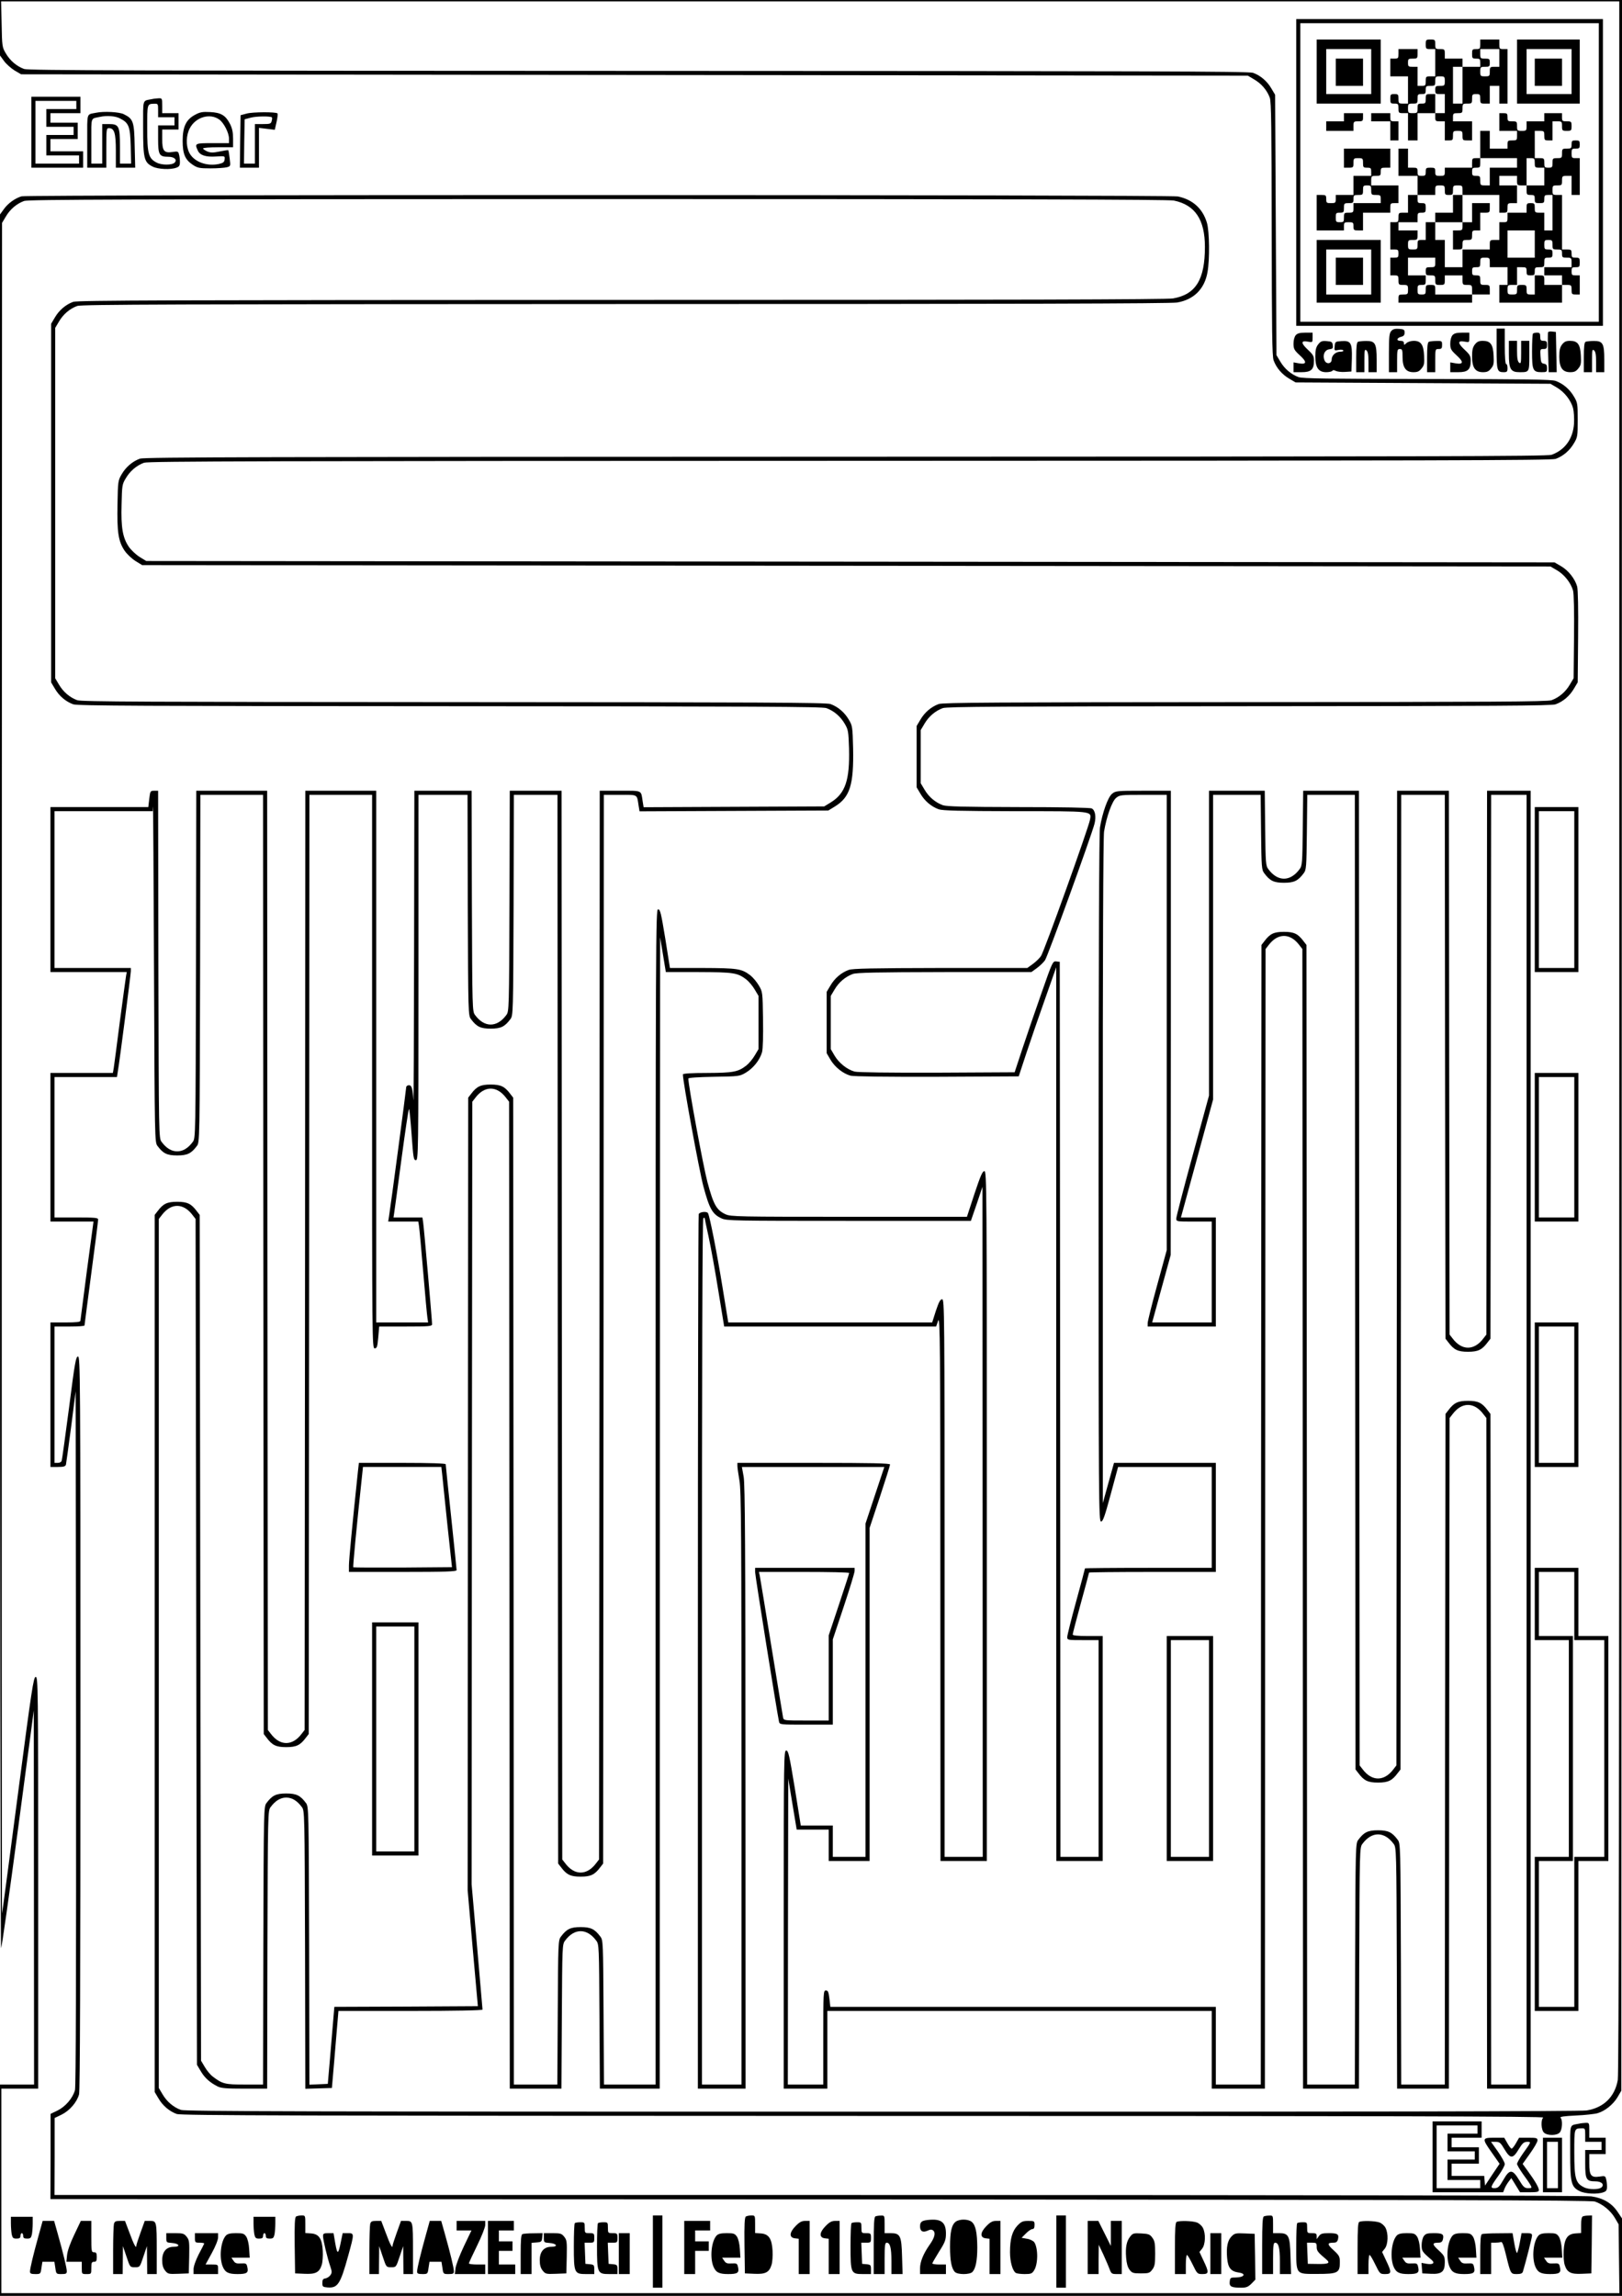 <svg xmlns="http://www.w3.org/2000/svg" version="1.0" width="1586.667" height="2245.333" viewBox="0 0 1190 1684"><path d="M0 20.3v20.4l3 4.1c1.6 2.2 5.1 5.3 7.7 6.9l4.8 2.8 450 .5 450 .5 4.7 2.8c5.3 3.1 9.4 7.9 11.4 13.4 1.1 3.1 1.3 21.7 1.4 96.3.1 74.6.3 93.2 1.4 96.3 2 5.5 6.1 10.3 11.4 13.4l4.7 2.8 93.5.5 93.5.5 4.8 2.8c5.5 3.3 10.2 9.3 11.8 15.1.6 2.3.9 7.3.7 11.2-.7 11.2-6.6 19.4-16.5 23-3.2 1.1-91.1 1.3-517.8 1.4-426.7.1-514.6.3-517.8 1.4-5.5 2-10.3 6.1-13.4 11.4-2.7 4.6-2.8 5.2-3.1 22.2-.4 20.2.6 27.1 5.2 33.9 1.7 2.5 5.3 5.9 8 7.6l4.9 3 516.6.5 516.6.5 4.8 2.8c5.5 3.2 10.2 9.3 11.8 14.9.6 2.5.9 15.2.7 34.1l-.3 30.2-2.8 4.7c-3.1 5.3-7.9 9.4-13.4 11.4-3.1 1.1-42.9 1.3-224.8 1.4-181.9.1-221.7.3-224.8 1.4-5.5 2-10.3 6.1-13.4 11.4l-2.8 4.7v45l2.8 4.7c3.1 5.3 7.9 9.4 13.4 11.4 3 1 15 1.3 55.9 1.4 57.8 0 56.2-.2 55.1 6.2-.9 5.5-33.7 97-36 100.1-1.1 1.6-3.8 4.2-6 5.8l-4 2.9h-63.6c-50.5.1-64.4.4-67.4 1.4-5.5 2-10.3 6.1-13.4 11.4l-2.8 4.7v45l2.8 4.8c3.2 5.4 9.2 10.2 14.7 11.7 2.4.6 25.8.9 63.6.8l59.8-.3 5.6-17c3.1-9.4 9.3-27.4 13.8-40l8.1-23v327.7l.1 327.8h34v-165h-11c-7.5 0-11-.4-11-1.1 0-.7 2.7-11 6-23.1 3.3-12 6-22.1 6-22.3 0-.3 20.9-.5 46.5-.5H892v-80H817.3l-4.1 14.7-4.1 14.8v-243c-.1-161.4.3-245.2.9-249.5 1.7-10.6 5.8-22.2 8.8-24.7 2.6-2.2 3.5-2.3 20-2.3H856v333.9l-7 25.6c-3.9 14.1-7 26.7-7 28v2.5h50v-80h-25.6l11.8-43.2 11.8-43.3V583h34.9l.3 27.4c.3 25.9.4 27.6 2.4 30.2 4.1 5.5 7 6.9 14.4 6.9s10.3-1.4 14.4-6.9c2-2.6 2.1-4.3 2.4-30.2l.3-27.4H994l.2 357.4.3 357.5 2.1 2.7c4.1 5.5 7 6.9 14.4 6.9s10.3-1.4 14.4-6.9l2.1-2.7.3-357.5.2-357.4h32l.2 199.4.3 199.5 2.1 2.7c4.1 5.5 7 6.9 14.4 6.9s10.3-1.4 14.4-6.9l2.1-2.7.3-199.5.2-199.4h26v946h-26l-.2-245.9-.3-246-2.1-2.7c-4.1-5.5-7-6.9-14.4-6.9s-10.3 1.4-14.4 6.9l-2.1 2.7-.3 246-.2 245.9h-32l-.2-88.4c-.3-87.6-.3-88.5-2.4-91.2-4.1-5.5-7-6.9-14.4-6.9s-10.3 1.4-14.4 6.9c-2.1 2.7-2.1 3.6-2.4 91.2l-.2 88.4h-35l-.2-417.9-.3-418-2.1-2.7c-4.1-5.5-7-6.9-14.4-6.9s-10.3 1.4-14.4 6.9l-2.1 2.7-.3 418-.2 417.9h-33v-57H609.2l-.7-6c-.6-5-1-6-2.6-6-1.8 0-1.9 1.3-1.9 34.5v34.5h-26l.1-112.3.2-112.2 3.1 18.8 3.1 18.7H608v23h30v-244.3l7.5-22.6c4.1-12.5 7.5-23.2 7.5-23.9 0-.9-13.2-1.2-56-1.2h-56v2.2c0 1.3.7 6.1 1.5 10.8 1.3 7.4 1.5 37.3 1.5 225.7V1529h-29v-317.4c0-210.6.3-317.7 1-318.1.6-.3 1-.4 1-.1 0 .4 1.3 6.6 2.9 13.9 1.6 7.2 4.8 25 7.1 39.4l4.3 26.3h155.5l1.5-4.3c1.4-3.8 1.6 16.5 1.6 196l.1 200.3h34v-253c0-241.5-.1-253-1.8-253-1.4 0-2.9 3.5-7.3 16.7l-5.5 16.8h-86.5c-81.3 0-86.7-.1-90.5-1.8-6.7-3.1-8.9-6.9-13.4-23.7-3.1-11.7-14-70.7-14-75.9 0-.6 7.4-1.1 18.8-1.3 18.4-.3 18.8-.3 23.5-3.1 5.5-3.3 10.2-9.3 11.8-15 .6-2.4.9-11.9.7-24.1-.3-19.9-.3-20.1-3.1-24.8-1.5-2.6-4.3-5.9-6.2-7.4-6.5-4.9-9.2-5.3-35-5.4h-24l-3.4-21.5c-3.1-18.8-3.7-21.5-5.3-21.5-1.7 0-1.8 16-1.8 431v431h-37.9l-.3-52.9c-.3-51.7-.3-53-2.4-55.7-4.1-5.5-7-6.9-14.4-6.9s-10.3 1.4-14.4 6.9c-2.1 2.7-2.1 4-2.4 55.7l-.3 52.9H377l-.2-361.9-.3-362-2.1-2.7c-4.1-5.5-7-6.9-14.4-6.9s-10.3 1.4-14.4 6.9l-2.1 2.7-.2 290.7-.2 290.7 3.7 42.5 3.8 42.5-52.7.3-52.6.2-1.8 21.3c-1 11.6-2 24.3-2.4 28.2l-.6 7-6.7.3-6.8.3-.2-102c-.3-101.2-.3-102-2.4-104.7-4.1-5.5-7-6.9-14.4-6.9s-10.3 1.4-14.4 6.9c-2.1 2.7-2.1 3.5-2.4 104.7L193 1529h-13.6c-14.3 0-16.2-.5-23.1-5.7-1.8-1.3-4.5-4.5-6-7.1l-2.8-4.7-.5-310.2-.5-310.2-2.1-2.7c-4.1-5.5-7-6.9-14.4-6.9s-10.3 1.4-14.4 6.9l-2.1 2.7v643.4l2.8 4.7c3.1 5.3 7.9 9.4 13.4 11.4 3.2 1.1 88.7 1.3 503.7 1.4 388.9 0 499.7.3 498.8 1.2-1.9 1.9-1.5 9.2.6 11.1 2.6 2.3 9.4 2.2 11.5-.1 1.9-2.1 2.3-9.2.6-10.9-.7-.7 2.7-1.2 11.3-1.6 6.8-.3 13.9-1.1 15.9-1.7 5.5-1.6 11.4-6.4 14.6-11.7l2.8-4.8.3-766.8L1190 0H0v20.3zm1188 739.9c0 552.7-.3 760.9-1.1 765.5-2.2 12.3-10.3 20.3-22.9 22.3-4.4.7-170.6 1-517 .9-423.9 0-511.1-.2-514.3-1.3-5.5-2-10.3-6.1-13.4-11.4l-2.8-4.7V894.1l2.1-2.7c6.8-9.2 16-9.2 22.8 0l2.1 2.7.5 310.2.5 310.2 2.8 4.7c2.8 4.8 6.6 8.3 12.4 11.2 2.6 1.3 6.5 1.6 19.7 1.6H196l.2-101.9c.3-101.2.3-102 2.4-104.7 3.4-4.6 7.2-6.9 11.4-6.9s8 2.3 11.4 6.9c2.1 2.7 2.1 3.5 2.4 104.7l.2 102 9.8-.3 9.7-.3.6-7c.4-3.9 1.4-16.6 2.4-28.3l1.8-21.2h52.9c33.3 0 52.8-.4 52.8-1 0-.5-1.8-21.4-4-46.4l-4-45.5.2-287 .3-287 2.1-2.7c6.8-9.2 16-9.2 22.8 0l2.1 2.7.3 362 .2 361.9h37.9l.3-52.9c.3-51.7.3-53 2.4-55.7 6.8-9.2 16-9.2 22.8 0 2.1 2.7 2.1 4 2.4 55.7l.3 52.9H484l.1-422.3.2-422.2 2.1 12.7 2.1 12.8h24c25.8.1 28.5.5 35 5.4 1.9 1.5 4.7 4.8 6.2 7.4l2.8 4.7v39l-2.8 4.7c-1.5 2.6-4.3 5.9-6.2 7.4-6.1 4.7-9.6 5.3-28.7 5.4-11.8 0-17.8.4-17.8 1.1 0 5.3 11.9 70.1 15 81.9 4.5 16.8 6.7 20.6 13.4 23.7 3.8 1.7 9.3 1.8 93.5 1.8h89.4l4.3-12.5 4.2-12.5.1 245.7.1 245.8h-28v-204.5c0-196-.1-204.5-1.8-204.5-1.4 0-2.4 2-4.6 8.5l-2.7 8.5H534.3l-4.3-26.3c-3.9-24.1-9.3-51.8-10.6-53.9-.9-1.5-6.2-.9-6.8.8-.3.9-.6 145.5-.6 321.5V1532h35l-.1-220.8c0-176.3-.3-222.2-1.3-228l-1.3-7.2h104.5l-6.9 20.7-6.9 20.8V1362h-24v-23h-23.5l-4.4-27.5c-4-24.2-4.7-27.5-6.3-27.5-1.7 0-1.8 5.1-1.8 124v124h32v-57h282v57h39l.2-417.9.3-418 2.1-2.7c6.8-9.2 16-9.2 22.8 0l2.1 2.7.3 418 .2 417.9h41l.2-88.4c.3-87.6.3-88.5 2.4-91.2 6.8-9.2 16-9.2 22.8 0 2.1 2.7 2.1 3.6 2.4 91.2l.2 88.4h38l.2-245.9.3-246 2.1-2.7c6.8-9.2 16-9.2 22.8 0l2.1 2.7.3 246 .2 245.9h32V580h-32l-.2 199.4-.3 199.5-2.1 2.7c-6.8 9.2-16 9.2-22.8 0l-2.1-2.7-.3-199.5-.2-199.4h-38l-.2 357.4-.3 357.5-2.1 2.7c-6.8 9.2-16 9.2-22.8 0l-2.1-2.7-.3-357.5L997 580h-40.9l-.3 27.4c-.3 25.9-.4 27.6-2.4 30.2-6.8 9.2-16 9.2-22.8 0-2-2.6-2.1-4.3-2.4-30.2l-.3-27.4H887v223.6l-12 43.9c-6.6 24.1-12 44.9-12 46.2 0 2.3.1 2.3 13 2.3h13v74h-43.7l6.8-24.8 6.8-24.7.1-170.3V580h-20.2c-19.6 0-20.4.1-23 2.3-3 2.5-7.1 14.1-8.8 24.7-.6 4.3-1 91.1-1 257.7 0 238.7.1 251.3 1.8 251.3 1.4 0 2.7-3.7 7.1-20l5.4-20H889v74h-46.5c-25.6 0-46.5.2-46.5.4 0 .3-2.9 11.2-6.5 24.3-3.6 13.1-6.5 24.8-6.5 26 0 2.3.2 2.3 11.5 2.3H806v159h-28l-.2-328.3-.3-328.2-2.6-.3c-2.5-.3-2.8.3-10.9 23.5-4.6 13.1-10.9 31.4-14 40.8l-5.6 17-56.8.3c-35.8.1-58.2-.2-60.6-.8-5.5-1.5-11.5-6.3-14.7-11.7l-2.8-4.8v-39l2.8-4.7c3.1-5.3 7.9-9.4 13.4-11.4 3-1 16.9-1.3 67.4-1.4h63.6l4-2.9c2.2-1.6 4.9-4.2 6-5.8 1.9-2.6 33.9-90.9 36.3-100.1 1.3-5.2.5-9.9-2-11.2-1.2-.6-21.4-1-53.7-1-40.6-.1-52.6-.4-55.6-1.4-5.5-2-10.3-6.1-13.4-11.4l-2.8-4.7v-39l2.8-4.7c3.1-5.3 7.9-9.4 13.4-11.4 3.1-1.1 42.9-1.3 224.8-1.4 181.9-.1 221.7-.3 224.8-1.4 5.5-2 10.3-6.1 13.4-11.4l2.8-4.7.3-33.2c.2-21-.1-34.6-.7-37.1-1.6-5.6-6.3-11.7-11.8-14.9l-4.8-2.8-516.6-.5-516.6-.5-4.9-3c-2.7-1.7-6.3-5.1-8-7.6-4.4-6.6-5.7-14-5.2-31 .3-13.6.4-14.7 3.1-19.1 3.1-5.3 7.9-9.4 13.4-11.4 3.2-1.1 91.1-1.3 517.8-1.4 426.7-.1 514.6-.3 517.8-1.4 5.5-2 10.3-6.1 13.4-11.4 2.7-4.5 2.8-5.3 2.8-17.2 0-11.9-.1-12.7-2.8-17.2-3.1-5.3-7.9-9.4-13.4-11.4-3.1-1.1-21.4-1.3-94.3-1.4-72.9-.1-91.2-.3-94.3-1.4-5.5-2-10.3-6.1-13.4-11.4l-2.8-4.7-.5-95.5-.5-95.5-2.8-4.7c-3.1-5.3-7.9-9.4-13.4-11.4-3.2-1.1-80.1-1.3-450.8-1.4-370.7-.1-447.6-.3-450.8-1.4-5.5-2-10.3-6.1-13.4-11.4-2.7-4.5-2.8-5.2-3.1-21.5L.8 1H1188v759.2z"/><path d="M951 126.5V239h225V14H951v112.5zm222 0V236H954V17h219v109.5z"/><path d="M966 52.5V76h47V29h-47v23.5zm40 0V69h-33V36h33v16.5z"/><path d="M980 53v10h20V43h-20v10zM1046 32.5c0 3.3.2 3.5 3.5 3.5h3.5v20h-3.5c-3.3 0-3.5.2-3.5 3.5 0 3.2-.2 3.5-3 3.5h-3V49h-3.5c-3.2 0-3.5-.2-3.5-3s.3-3 3.5-3c3.3 0 3.5-.2 3.5-3.5V36h-14v3.5c0 3.2-.2 3.5-3 3.5h-3v13h13v20h-3.5c-3.3 0-3.5-.2-3.5-3.5 0-3.2-.2-3.5-3-3.5s-3 .3-3 3.5.2 3.5 3 3.5 3 .3 3 3.5c0 3.3.2 3.5 3.5 3.5h3.5v20h7V83h13v3c0 2.8.3 3 3.5 3h3.5v14h3c2.8 0 3-.3 3-3.5 0-3.3.2-3.5 3.5-3.5s3.5.2 3.5 3.5.2 3.5 3.5 3.5h3.5V89h-14v-3c0-2.8.3-3 3.5-3 3.3 0 3.5-.2 3.5-3.5s.2-3.5 3.5-3.5 3.5-.2 3.5-3.5c0-3.2.2-3.5 3-3.5s3 .3 3 3.5c0 3.3.2 3.5 3.5 3.5h3.5V63h7v13h6V36h-3c-2.8 0-3-.3-3-3.5V29h-14v3.5c0 3.2-.2 3.5-3 3.5s-3 .3-3 3.5.2 3.5 3 3.5c2.7 0 3 .3 3 3v3h-13v-6h-13v-3.5c0-3.3-.2-3.5-3.5-3.5s-3.5-.2-3.5-3.5-.2-3.5-3.5-3.5-3.5.2-3.5 3.5zm54 10V49h-3.5c-3.3 0-3.5.2-3.5 3.5s-.2 3.5-3.5 3.5-3.5-.2-3.5-3.5.2-3.5 3.5-3.5c3.2 0 3.5-.2 3.5-3s-.3-3-3.5-3c-3.3 0-3.5-.2-3.5-3.5V36h14v6.5zm-27 20V76h-7V49h7v13.5zm-13-3c0 3.3-.2 3.5-3.5 3.5-3.2 0-3.5.2-3.5 3s.3 3 3.5 3h3.5v14h-7V69h-3.5c-3.3 0-3.5.2-3.5 3.5 0 3.2-.2 3.5-3 3.5s-3 .3-3 3.5c0 3.3-.2 3.5-3.5 3.5s-3.5-.2-3.5-3.5.2-3.5 3.5-3.5 3.5-.2 3.5-3.5c0-3.2.2-3.5 3-3.5 2.7 0 3-.3 3-3 0-2.8.3-3 3.5-3 3.3 0 3.5-.2 3.5-3.5s.2-3.5 3.5-3.5 3.5.2 3.5 3.5zM1113 52.5V76h46V29h-46v23.5zm40 0V69h-33V36h33v16.5z"/><path d="M1126 53v10h20V43h-20v10zM986 86v3h-13v7h20v-3.5c0-3.3.2-3.5 3.5-3.5 3.2 0 3.5-.2 3.5-3v-3h-14v3zM1006 86v3h14v14h6V89h-3c-2.7 0-3-.3-3-3v-3h-14v3zM1100 89.5V96h13v3.5c0 3.3-.2 3.5-3.5 3.5-3.2 0-3.5.2-3.5 3v3h-13V96h-7v20h-3c-2.8 0-3 .3-3 3.5v3.5h-20v3c0 2.8-.3 3-3.5 3s-3.5-.2-3.5-3-.3-3-3.5-3-3.5.2-3.5 3c0 2.7-.3 3-3 3s-3-.3-3-3c0-2.8-.3-3-3.5-3h-3.5v-14h-7v20h14v14h-7v13h-3.5c-3.3 0-3.5.2-3.5 3.5 0 3.2-.2 3.5-3 3.5h-3v20h3c2.7 0 3 .3 3 3s-.3 3-3 3h-3v13h3c2.8 0 3 .3 3 3.5 0 3.3.2 3.5 3.5 3.5s3.5.2 3.5 3.5-.2 3.5-3.5 3.5c-3.2 0-3.5.2-3.5 3v3h54v-6h13v-3.5c0-3.3-.2-3.5-3.5-3.5s-3.5-.2-3.5-3.5c0-3.2-.2-3.5-3-3.5-2.7 0-3-.3-3-3s.3-3 3-3c2.8 0 3-.3 3-3.5 0-3.3.2-3.5 3.5-3.5s3.5.2 3.5 3.5v3.5h13v13h-6v13h46v-13h3.5c3.3 0 3.5.2 3.5 3.5 0 3.2.2 3.5 3 3.5h3v-14h-3c-2.7 0-3-.3-3-3s.3-3 3-3c2.8 0 3-.3 3-3.5s-.2-3.5-3-3.5c-2.7 0-3-.3-3-3 0-2.8-.3-3-3.5-3h-3.5v-40h-3.5c-3.3 0-3.5-.2-3.5-3.5s.2-3.5 3.5-3.5 3.5-.2 3.5-3.5.2-3.5 3.5-3.5h3.5v14h6v-27h-3c-2.8 0-3-.3-3-3.5s.2-3.5 3-3.5c2.7 0 3-.3 3-3s-.3-3-3-3-3 .3-3 3c0 2.8-.3 3-3.5 3-3.3 0-3.5.2-3.5 3.5s-.2 3.5-3.5 3.5-3.5.2-3.5 3.5c0 3.2-.2 3.5-3 3.5s-3-.3-3-3.5c0-3.3-.2-3.5-3.5-3.5h-3.5V96h3.5c3.3 0 3.5.2 3.5 3.5 0 3.2.2 3.5 3 3.5h3V89h3.5c3.3 0 3.5.2 3.5 3.5s.2 3.5 3.5 3.5 3.5-.2 3.5-3.5-.2-3.5-3.5-3.5c-3.2 0-3.5-.2-3.5-3v-3h-13v6h-13v3.5c0 3.3-.2 3.5-3.5 3.5s-3.5-.2-3.5-3.5-.2-3.5-3.5-3.5c-3.2 0-3.5-.2-3.5-3 0-2.7-.3-3-3-3h-3v6.5zm13 30v3.5h-20v13h-3.5c-3.3 0-3.5-.2-3.5-3.5 0-3.2-.2-3.5-3-3.5-2.7 0-3-.3-3-3s.3-3 3-3c2.8 0 3-.3 3-3.5V116h27v3.5zm13 0c0 3.3.2 3.5 3.5 3.5h3.5v13h-13v3.5c0 3.2.2 3.5 3 3.5 2.7 0 3 .3 3 3 0 2.8.3 3 3.5 3s3.5-.2 3.5-3c0-2.7.3-3 3-3h3v26h-6v-13h-3.5c-3.3 0-3.5-.2-3.5-3.5 0-3.2-.2-3.5-3-3.5s-3 .3-3 3.5v3.5h-14v3.5c0 3.2-.2 3.5-3 3.5h-3v13h-3.5c-3.3 0-3.5.2-3.5 3.5v3.5h-20v13h-13v-20h-7v-13h-7v13h-3c-2.8 0-3 .3-3 3.5 0 3.3-.2 3.5-3.5 3.5s-3.5-.2-3.5-3.5.2-3.5 3.5-3.5 3.5-.2 3.5-3.5V169h-14v-6h14v-3.5c0-3.2.2-3.5 3-3.5s3-.3 3-3.5-.2-3.5-3-3.5c-2.7 0-3-.3-3-3v-3h13v-3.5c0-3.3.2-3.5 3.5-3.5s3.5.2 3.5 3.5c0 3.2.2 3.5 3 3.5s3-.3 3-3.5c0-3.3.2-3.5 3.5-3.5s3.5.2 3.5 3.5v3.5h27v13h3c2.8 0 3-.3 3-3.5 0-3.3.2-3.5 3.5-3.5h3.5v-13h-13v-7h13v3.5c0 3.3.2 3.5 3.5 3.5h3.5v-20h3c2.8 0 3 .3 3 3.5zm0 59.5v10h-20v-20h20v10zm13 .5c0 3.3.2 3.5 3.5 3.5 3.2 0 3.5.2 3.5 3s.3 3 3.5 3c3.3 0 3.5.2 3.5 3.5v3.5h-20v6h13v7h-13v-3.5c0-3.3-.2-3.5-3.5-3.5h-3.5v14h-3c-2.8 0-3-.3-3-3.5 0-3.3-.2-3.5-3.5-3.5s-3.5.2-3.5 3.5-.2 3.5-3.5 3.5-3.5-.2-3.5-3.5.2-3.5 3.5-3.5h3.5v-13h3.5c3.2 0 3.5.2 3.5 3 0 2.7.3 3 3 3s3-.3 3-3c0-2.8.3-3 3.5-3 3.3 0 3.5-.2 3.5-3.5 0-3.2.2-3.5 3-3.5 2.7 0 3-.3 3-3s-.3-3-3-3c-2.8 0-3-.3-3-3.5s.2-3.5 3-3.5 3 .3 3 3.5zm-86 13c0 3.3-.2 3.5-3.5 3.5-3.2 0-3.5.2-3.5 3s.3 3 3.5 3c3.3 0 3.5.2 3.5 3.5s.2 3.5 3.5 3.5 3.5-.2 3.5-3.5V202h13v3.5c0 3.3.2 3.5 3.5 3.5s3.5.2 3.5 3.5v3.5h-27v-3.5c0-3.3-.2-3.5-3.5-3.5s-3.5.2-3.5 3.5c0 3.2-.2 3.5-3 3.5s-3-.3-3-3.5.2-3.5 3-3.5 3-.3 3-3.5V202h-13v-13h20v3.5z"/><path d="M1066 149.5v6.5h-13v7h20v3c0 2.8-.3 3-3.5 3h-3.5v14h3.5c3.3 0 3.5-.2 3.5-3.5s.2-3.5 3.5-3.5 3.5-.2 3.5-3.5c0-3.2.2-3.5 3-3.5h3v-13h3.5c3.3 0 3.5-.2 3.5-3.5V149h-13v14h-7v-20h-7v6.5zM986 116v7h3.5c3.3 0 3.5-.2 3.5-3.5s.2-3.5 3.5-3.5 3.5.2 3.5 3.5c0 3.2.2 3.5 3 3.5 2.7 0 3 .3 3 3v3h-13v14h-13v3c0 2.8-.3 3-3.5 3s-3.5-.2-3.5-3-.3-3-3.5-3H966v26h20v-3c0-2.8.3-3 3.5-3s3.5.2 3.5 3 .3 3 3.5 3h3.5v-13h20v-3.5c0-3.2.2-3.5 3-3.5h3v-13h-20v-3.5c0-3.3.2-3.5 3.5-3.5 3.2 0 3.5-.2 3.5-3s.3-3 3.5-3h3.5v-14h-34v7zm20 23.5c0 3.3.2 3.5 3.5 3.5 3.2 0 3.5.2 3.5 3v3h-20v3.5c0 3.3-.2 3.5-3.5 3.5s-3.5.2-3.5 3.5c0 3.2-.2 3.5-3 3.5s-3-.3-3-3.5.2-3.5 3-3.5 3-.3 3-3.5c0-3.3.2-3.5 3.5-3.5 3.2 0 3.5-.2 3.5-3s.3-3 3.5-3c3.3 0 3.5-.2 3.5-3.5 0-3.2.2-3.5 3-3.5s3 .3 3 3.5zM966 199v23h47v-46h-47v23zm40 .5V216h-33v-33h33v16.5z"/><path d="M980 199v10h20v-20h-20v10zM1020.7 242.8c-1.4 1.6-1.7 4.1-1.7 16V273h6v-8.5c0-7.8.2-8.5 2-8.5s2 .7 2 5.9c0 7.7 2.4 11.1 8 11.1 3 0 4.3-.6 6-2.8 1.9-2.3 2.1-3.7 1.8-9.4-.4-8.1-2.4-10.8-7.6-10.8-2 0-4.4.7-5.4 1.7-1.7 1.5-1.8 1.5-1.8 0 0-1.2-.8-1.7-2.6-1.7-3.2 0-2.7-2.2.7-3 1.7-.4 2.4-1.3 2.4-3 0-2.2-.5-2.5-4.1-2.8-2.9-.2-4.5.2-5.7 1.6zM1098 255.8c0 16 .4 17.2 5.2 17.2 2.4 0 2.8-.4 2.8-3 0-1.7-.4-3-1-3s-1-5-1-13v-13h-6v14.8zM1135.8 243.7c-.3.4-.3 7.2 0 15l.4 14.3h5.9l-.3-14.8-.3-14.7-2.7-.3c-1.4-.2-2.8 0-3 .5zM950.7 245.8c-1 1.1-1.7 3.6-1.7 6.2 0 3.9.5 4.8 4.6 8.6 5.4 4.9 5.2 6.9-.7 5.9l-3.9-.7v7.2h5.9c7 0 9.1-1.9 9.1-8.4 0-3.4-.6-4.5-4.6-8.2-5.1-4.8-5.1-6.8.2-5.8 3.4.6 3.4.6 3.4-3V244h-5.3c-4 0-5.8.5-7 1.8zM1065.7 245.8c-1 1.1-1.7 3.6-1.7 6.2 0 3.9.5 4.8 4.6 8.6 5.4 4.9 5.2 6.9-.7 5.9l-3.9-.7v7.2h5.9c7 0 9.1-1.9 9.1-8.4 0-3.4-.6-4.5-4.6-8.2-5.1-4.8-5.1-6.8.2-5.8 3.4.6 3.4.6 3.4-3V244h-5.3c-4 0-5.8.5-7 1.8zM1124.7 244.7c-.4.3-.7 6.2-.7 12.9 0 14 .6 15.4 7.1 15.4 3.6 0 3.9-.2 3.9-2.9 0-2.3-.5-3-2.2-3.3-2-.3-2.3-1-2.6-5.6-.3-5-.2-5.2 2.2-5.2 2.2 0 2.6-.5 2.6-3s-.4-3-2.5-3-2.5-.5-2.5-3-.4-3-2.3-3c-1.3 0-2.7.3-3 .7zM967.1 252.6c-1.6 2.1-2.1 4.1-2.1 8.9 0 8.1 2.3 11.5 8 11.5 2.1 0 4.2-.5 4.5-1 .4-.7 1.3-.6 2.6.1 1.1.5 4.1.9 6.7.7l4.7-.3.3-9.4c.3-11.6-.7-13.4-7.7-12.9-4.4.3-4.6.4-4.9 3.7-.3 3.3-.3 3.4 2.7 2.8 1.7-.4 3.3-.2 3.6.3.4.6-.7 1-2.3 1-3.3 0-6.2 2.7-6.2 5.7 0 3.2-3.9 3.7-5.2.7-1.7-3.7 0-7.8 3.5-8.2 2.4-.3 2.8-.7 2.5-3-.3-2.4-.8-2.7-4.4-3-3.5-.3-4.5.1-6.3 2.4zM996.3 250.7c-.9.3-1.3 3.6-1.3 11.4V273h6v-8.6c0-7.6.2-8.5 1.5-7.4 1.1.9 1.5 3.3 1.5 8.6v7.4h6v-9.3c0-11.8-1.1-13.7-7.8-13.6-2.6 0-5.3.3-5.9.6zM1048.3 250.7c-.9.3-1.3 3.6-1.3 11.4V273h6v-8.5c0-8.4 0-8.5 2.5-8.5 2.1 0 2.5-.5 2.5-3 0-2.9-.2-3-4.2-2.9-2.4 0-4.9.3-5.5.6zM1082.1 252.6c-1.6 2.1-2.1 4.1-2.1 8.9 0 8.1 2.3 11.5 8 11.5 3 0 4.3-.6 6-2.8 1.9-2.3 2.1-3.7 1.8-9.4-.4-8.2-2.3-10.8-7.9-10.8-2.9 0-4.2.6-5.8 2.6zM1107 259.5c0 11.3 1.3 13.5 7.9 13.5 7.1 0 7.1 0 7.1-12.1V250h-6v8.6c0 7.6-.2 8.5-1.5 7.4-1.1-.9-1.5-3.3-1.5-8.6V250h-6v9.5zM1146.1 252.6c-1.6 2.1-2.1 4.1-2.1 8.9 0 8.1 2.3 11.5 8 11.5 3 0 4.3-.6 6-2.8 1.9-2.3 2.1-3.7 1.8-9.4-.4-8.2-2.3-10.8-7.9-10.8-2.9 0-4.2.6-5.8 2.6zM1163.3 250.7c-.9.3-1.3 3.6-1.3 11.4V273h6v-8.6c0-7.6.2-8.5 1.5-7.4 1.1.9 1.5 3.3 1.5 8.6v7.4h6v-9.3c0-11.8-1.1-13.7-7.8-13.6-2.6 0-5.3.3-5.9.6zM1126 652.5V713h32V592h-32v60.5zm29 0V710h-26V595h26v57.5zM1126 841.5V896h32V787h-32v54.5zm29 0V893h-26V790h26v51.5zM1126 1023v53h32V970h-32v53zm29 0v50h-26V973h26v50zM554 1153.1c0 2.5 16 102.6 17.5 109.6.5 2.3.6 2.3 20 2.3H611v-62.5l8-24c4.4-13.2 8-25 8-26.2v-2.3h-73v3.1zm69 .7c0 .4-3.4 10.9-7.5 23.2l-7.5 22.5v62.5h-16.5c-16.3 0-16.5 0-17-2.3-.2-1.2-4.1-24.5-8.5-51.7-4.4-27.2-8.3-50.7-8.6-52.3l-.6-2.7h33.1c18.2 0 33.1.3 33.1.8zM1126 1176.5v26.5h25v159h-25v113h32v-110h22v-165h-22v-50h-32v26.5zm29 1.5v25h22v159h-22v110h-26v-107h25v-165h-25v-47h26v25zM23 97v26h38v-12H37v-9h20V90H37v-7h22V71H23v26zm33-20v3H34v13h20v6H34v15h24v6H26V74h30v3zM111.5 72.7c-7.2 1.5-6.5-.9-6.5 21.1 0 22.4.7 25.3 7 28.4 3.9 2 13.3 2.4 17.4.8 2.1-.7 2.6-1.6 2.6-4.2 0-1.8-.3-4.4-.7-5.6-.5-2.2-1-2.3-4.8-1.7-6.2.9-7.5-.8-7.5-9.6V95h12V83h-12v-5.5c0-5.4-.1-5.5-2.7-5.4-1.6.1-3.7.3-4.8.6zM116 81v5h12v6h-12v9.9c0 11.7.8 13.1 7.5 13.1 4.4 0 6.7 2.2 4.6 4.3-1.9 1.9-9.5 1.9-13.1 0-6.1-3.1-7-6.5-7-25.5 0-17.8-.1-17.6 5.3-17.7 2.6-.1 2.7.1 2.7 4.9zM70.5 82.7c-7.2 1.5-6.5-.9-6.5 20.8V123h14v-14.5c0-13.7.1-14.5 1.9-14.5 4 0 5.1 3.6 5.1 16.7V123h14.2l-.4-15.9c-.3-17.8-1-19.9-7.9-23.3-3.2-1.7-14.8-2.3-20.4-1.1zm17.4 4.1c6.6 3.3 7.6 5.8 8 20.3l.3 12.9H88v-12.3c0-15.2-.7-16.7-8.1-16.7H75v29h-8v-16.5c0-18.3-.7-16.3 6.5-17.8 4.8-1.1 11.2-.6 14.4 1.1zM143.1 84.2c-6.6 3.5-9.1 8.8-9.1 19.1 0 9.6 1.8 13.8 7.3 17.5 3.6 2.4 5 2.7 13.1 2.7 5 0 10.4-.4 12-.8 2.8-.8 2.8-.8 2.1-6.5-.4-3.1-.8-5.8-1-6-.2-.2-3 .2-6.3.9-4.8 1-6.6 1-9.1 0-1.7-.8-3.1-1.7-3.1-2.2 0-.5 5-.9 11-.9h11v-6.3c0-4.5-.6-7.5-2.2-10.7-3.3-6.4-6.6-8.4-14.6-8.8-5.6-.3-7.4 0-11.1 2zm17.8 3.5c3.4 2.5 7.1 9.8 7.1 14v3.3h-12c-13 0-13.3.1-10.9 5.4 1.6 3.5 5.8 4.9 13.4 4.4 6.5-.4 6.6-.4 6.3 2.1-.2 2-1.1 2.7-4.3 3.4-9.1 1.9-18.6-1.8-21.8-8.6-2.4-5.1-2.2-12.5.6-17.7 4.3-8.2 14.8-11.2 21.6-6.3zM181 83.3l-4.5 1.2-.3 19.2-.2 19.3h14V93.8l5.8.7 5.8.7 1.3-5.7c.7-3.1 1-5.9.7-6.3-1.2-1.2-18.2-1.1-22.6.1zm18.5 2.8c.2.3.2 1.5-.2 2.7-.5 2-1.2 2.2-6.4 2.2H187v29h-8l.2-16.3.3-16.2 4.5-1.2c4.1-1.1 14.4-1.2 15.5-.2z"/><path d="M15.8 144c-4.7 1.4-9.9 5.1-12.9 9.3l-2.9 4v635.9c0 349.7.4 635.8.8 635.8s6-39.3 12.4-87.3l11.6-87.2.1 137.2.1 137.3H0v155h1190v-56.8l-3.2-4.8c-4.4-6.5-10.5-10.1-19.3-11.4-4.6-.6-198.2-1-567.2-1H40l.1-28.3v-28.2l5.2-2.5c5.8-2.9 11.1-9 12.7-14.8.7-2.5 1-90.4 1-272.5 0-256-.1-268.7-1.8-268.7-1.5 0-2.3 4.2-6.5 37.2-2.7 20.5-5.1 38.1-5.4 39-.2 1.1-1.4 1.8-2.9 1.8H40V973h11c6.1 0 11-.3 11-.8 0-.4 2.3-17.7 5-38.4 2.8-20.7 5-38.4 5-39.3 0-1.3-2.3-1.5-16-1.5H40V790h45.8l.6-3.8c1.4-8.1 9.6-71.8 9.6-74V710H40V595h72l.2-3.3c.2-1.7.5 52.9.8 121.5.5 123.9.5 124.7 2.6 127.4 4.1 5.5 7 6.9 14.4 6.9s10.3-1.4 14.4-6.9c2.1-2.7 2.1-3.2 2.4-130.2L147 583h46l.2 344.4.3 344.5 2.1 2.7c4.1 5.5 7 6.9 14.4 6.9s10.3-1.4 14.4-6.9l2.1-2.7.3-344.5.2-344.4h46v203c0 198.6 0 203 1.9 203 1.6 0 2-1.1 2.6-8l.7-8h19.4c17.4 0 19.4-.2 19.4-1.7 0-2.8-6-71.6-6.6-75.1l-.5-3.2h-21.2l.5-3.3c.3-1.7 2.7-19.7 5.4-39.9 2.7-20.1 5.1-36.5 5.5-36.3.3.3 1.2 8.8 1.9 19 1.2 16.9 1.5 18.5 3.1 18.5 1.8 0 1.9-4.2 1.9-134V583h36l.2 80.9c.3 80 .3 81 2.4 83.7 4.1 5.5 7 6.9 14.4 6.9s10.3-1.4 14.4-6.9c2.1-2.7 2.1-3.7 2.4-83.7l.2-80.9h32l.2 391.9.3 392 2.1 2.7c4.1 5.5 7 6.9 14.4 6.9s10.3-1.4 14.4-6.9l2.1-2.7.3-392L443 583h11.9c13.3 0 12.3-.6 13.6 7.8l.7 4.3 69.2-.3 69.3-.3 4.9-3c11-6.8 13.8-15.9 13.3-42.5-.4-15.9-.5-16.7-3.2-21.2-3.1-5.3-7.9-9.4-13.4-11.4-3.1-1.1-51.3-1.3-276.3-1.4-225-.1-273.2-.3-276.3-1.4-5.5-2-10.3-6.1-13.4-11.4l-2.8-4.7v-257l2.8-4.7c3.1-5.3 7.9-9.4 13.4-11.4 3.2-1.1 72-1.3 402.2-1.4 283.9 0 400.2-.3 404.7-1.1 12.3-2.1 20.2-10 22.3-22.3 1.7-9.4 1.4-29.8-.4-36.1-3.1-10.5-10.4-17.1-21.3-19.4-6.4-1.3-844.1-1.4-848.4-.1zm845.4 3.1c15.6 3.2 22.8 14 22.8 34 0 24-6.7 34.9-23.4 37.8-4.5.8-120.8 1.1-404.7 1.1-330.2.1-399 .3-402.2 1.4-5.5 2-10.3 6.1-13.4 11.4l-2.8 4.7v263l2.8 4.7c3.1 5.3 7.9 9.4 13.4 11.4 3.1 1.1 51.3 1.3 276.3 1.4 225 .1 273.2.3 276.3 1.4 5.5 2 10.3 6.1 13.4 11.4 2.6 4.4 2.8 5.6 3.2 18.2.6 23.2-2.7 32.9-13.3 39.5l-4.9 3-66.3.3-66.2.3-.7-4.3c-1.3-8.4.1-7.8-16.6-7.8H440l-.2 391.9-.3 392-2.1 2.7c-6.8 9.2-16 9.2-22.8 0l-2.1-2.7-.3-392L412 580h-38l-.2 80.9c-.3 80-.3 81-2.4 83.7-6.8 9.2-16 9.2-22.8 0-2.1-2.7-2.1-3.7-2.4-83.7L346 580h-42l-.2 115.7c-.1 63.7-.3 113.8-.5 111.3-.6-8.9-1.3-11-3.3-11-1.1 0-2 .7-2 1.6 0 1.5-11.4 87.3-12.6 94.6l-.6 3.8h22.1l.5 3.2c.3 1.8 1.7 17 3.1 33.8 1.4 16.8 2.8 32 3.1 33.7l.5 3.3H276V580h-52l-.2 344.4-.3 344.5-2.1 2.7c-6.8 9.2-16 9.2-22.8 0l-2.1-2.7-.3-344.5L196 580h-52l-.2 127.4c-.3 127-.3 127.5-2.4 130.2-3.4 4.6-7.2 6.9-11.4 6.9s-8-2.3-11.4-6.9c-2.1-2.7-2.1-3.2-2.4-130.2L116 580h-2.9c-2.8 0-2.9.2-3.6 6l-.7 6H37v121h56l-.5 2.7c-.3 1.6-2.3 16.7-4.6 33.8-2.2 17-4.2 32.5-4.5 34.2l-.6 3.3H37v109h31.6l-4.8 35.7c-2.6 19.7-4.7 36.4-4.8 37 0 1-2.9 1.3-11 1.3H37v106h5.4c4.4 0 5.6-.4 6-1.8.2-.9 1.9-13.4 3.8-27.7l3.3-26 .3 254.4c.1 172-.1 255.6-.8 258.2-1.6 5.8-6.9 12-12.7 14.9l-5.2 2.5v31.2L37 1613l564.8.2c449.9.3 565.4.6 568.3 1.6 5.7 1.9 11.5 6.7 14.6 11.9l2.8 4.8.3 25.3.3 25.2H1v-150h27v-151c0-144.1-.1-151-1.8-151-1.6 0-2.9 8.5-13.1 86.3-6.2 47.4-11.4 86.6-11.6 87.2-.2.5-.3-278.2-.2-619.5l.2-620.5 2.8-4.7c3.1-5.3 7.9-9.4 13.4-11.4 3.2-1.1 75.1-1.3 421-1.4 299.5 0 418.7.3 422.5 1.1z"/><path d="M217.2 1625.8c-.9.7-1.2 5.6-1 21.3l.3 20.4 6.9.3c8.1.4 10.9-1 12.6-6.4.7-2 1-6.7.8-10.5-.5-8.9-2.8-12.3-8.6-12.7l-4.2-.3v-6.5c0-6.3 0-6.4-2.7-6.4-1.6 0-3.4.4-4.1.8zM479 1651.5v26.5h7v-53h-7v26.5zM547.2 1625.8c-.9.7-1.2 5.6-1 21.3l.3 20.4 6.9.3c8.1.4 10.9-1 12.6-6.4.7-2 1-6.7.8-10.5-.5-8.9-2.8-12.3-8.6-12.7l-4.2-.3v-6.5c0-6.3 0-6.4-2.7-6.4-1.6 0-3.4.4-4.1.8zM642.3 1625.7c-1 .3-1.3 5.6-1.3 21.4v20.9h8v-11.5c0-9.4.3-11.5 1.5-11.5 2.5 0 3.5 3.6 3.5 13.4v9.6h8.2l-.4-12.9c-.4-15.3-1.3-17.1-8.5-17.1H649v-6.5c0-6.4 0-6.5-2.7-6.4-1.6 0-3.4.3-4 .6zM775 1651.5v26.5h7v-53h-7v26.5zM927.3 1625.7c-1 .3-1.3 5.6-1.3 21.4v20.9h8v-11.5c0-9.4.3-11.5 1.5-11.5 2.5 0 3.5 3.6 3.5 13.4v9.6h8.2l-.4-12.9c-.4-15.3-1.3-17.1-8.5-17.1H934v-6.5c0-6.4 0-6.5-2.7-6.4-1.6 0-3.4.3-4 .6zM1161.3 1625.7c-.9.3-1.3 2.6-1.3 6.3v5.9l-4.2.3c-5.8.4-8.1 3.8-8.6 12.7-.2 3.8.1 8.5.8 10.5 1.7 5.4 4.5 6.8 12.6 6.4l6.9-.3.3-21.3.2-21.2-2.7.1c-1.6 0-3.4.3-4 .6zM8 1630.9c0 2.7.3 6.3.6 8 .6 2.6 1.1 3.1 3.5 3.1 2.2 0 2.9-.5 2.9-2 0-1.1.5-2 1-2 .6 0 1 .9 1 2 0 1.5.7 2 2.9 2 2.4 0 2.9-.5 3.5-3.1.3-1.7.6-5.3.6-8v-4.9H8v4.9zM186 1630.9c0 2.7.3 6.3.6 8 .6 2.6 1.1 3.1 3.5 3.1 2.2 0 2.9-.5 2.9-2 0-1.1.5-2 1-2 .6 0 1 .9 1 2 0 1.5.7 2 2.9 2 2.4 0 2.9-.5 3.5-3.1.3-1.7.6-5.3.6-8v-4.9h-16v4.9zM677.3 1629c-1.7.7-2.3 1.8-2.3 4 0 3.6 2 4.8 5.7 3.1 1.9-.9 2.9-.9 4 0 1.9 1.7 1 5.3-2.8 10.6-4.4 6.3-6.9 12.3-6.9 17v4.3h19v-7h-5c-2.7 0-5-.4-5-.8s2.3-4.3 5-8.7c4.4-6.9 5-8.6 5-13.3 0-7.2-2.8-10.2-9.7-10.1-2.6 0-5.8.4-7 .9zM701.3 1629.5c-3.1 2.2-4.3 7.4-4.3 18.5 0 10.2 1.1 16 3.6 18.5 2.1 2 10.7 2 12.8 0 2.4-2.5 3.6-8.3 3.6-18-.1-11-1.2-16.4-4.1-18.8-2.6-2.1-8.7-2.2-11.6-.2zM28.2 1640.2c-3.7 13.3-6.2 23.6-6.2 26 0 1.4.8 1.8 3.9 1.8 3.8 0 3.9-.1 4.5-4.5l.7-4.5h8.8l.7 4.5c.6 4.4.7 4.5 4.5 4.5 3.3 0 3.9-.3 3.9-2.1 0-2.3-2.6-13.2-6.7-27.7l-2.6-9.2h-8.4l-3.1 11.2zM54.5 1639.1c-3 6.2-5 11.9-5.3 15l-.5 4.9H60v4.5c0 4.5 0 4.5 3.5 4.5s3.5 0 3.5-4.5c0-3.8.3-4.5 2-4.5 1.6 0 2-.7 2-3.5s-.4-3.5-2-3.5c-1.9 0-2-.7-2-11.5V1629H59.3l-4.8 10.1zM83.6 1631.2c-.3 1.3-.6 10.1-.6 19.5v17.3h7l.1-10.3.1-10.2 2.6 7.7c2.6 7.8 2.6 7.8 6.2 7.8s3.6 0 6.2-7.8l2.6-7.7.1 10.2.1 10.3h7v-17.3c0-21.4-.1-21.7-5-21.7h-3.8l-3.1 8.6c-1.7 4.7-3.1 9-3.1 9.7 0 2.4-1.9-1.1-5-9.6l-3.3-8.7H88c-3.1 0-3.9.4-4.4 2.2zM271.6 1631.2c-.3 1.3-.6 10.1-.6 19.5v17.3h7l.1-10.3.1-10.2 2.6 7.7c2.6 7.8 2.6 7.8 6.2 7.8s3.6 0 6.2-7.8l2.6-7.7.1 10.2.1 10.3h7v-17.3c0-21.4-.1-21.7-5-21.7h-3.8l-3.1 8.6c-1.7 4.7-3.1 9-3.1 9.7 0 2.4-1.9-1.1-5-9.6l-3.3-8.7H276c-3.1 0-3.9.4-4.4 2.2zM312.2 1640.2c-3.7 13.3-6.2 23.6-6.2 26 0 1.4.8 1.8 3.9 1.8 3.8 0 3.9-.1 4.5-4.5l.7-4.5h8.8l.7 4.5c.6 4.4.7 4.5 4.5 4.5 3.3 0 3.9-.3 3.9-2.1 0-2.3-2.6-13.2-6.7-27.7l-2.6-9.2h-8.4l-3.1 11.2zM335 1632.5v3.5h10.9l-5.6 11.7c-3.1 6.5-5.8 13.7-6.1 16l-.5 4.3H356v-7h-6c-3.3 0-6-.4-6-.8s2.7-6.3 6-13 6-13.5 6-15.2v-3h-21v3.5zM358 1648.5v19.5h20v-7h-12v-10h10v-7h-10v-8h11v-7h-19v19.5zM502 1648.5v19.5h8v-17h10v-7h-10v-8h11v-7h-19v19.5zM583.6 1632.9c-4.6 4.7-4.7 8.4-.3 8.9l2.7.3v25.9h8v-39h-3.3c-2.5 0-4.2.9-7.1 3.9zM605.6 1632.9c-4.6 4.7-4.7 8.4-.3 8.9l2.7.3v25.9h8v-39h-3.3c-2.5 0-4.2.9-7.1 3.9zM723.6 1632.9c-4.6 4.7-4.7 8.4-.3 8.9l2.7.3v25.9h8v-39h-3.3c-2.5 0-4.2.9-7.1 3.9zM746.5 1632.4c-3.9 4.1-5.5 9.9-5.5 19.6 0 7 1.9 13.7 4.3 15.2.7.4 3.6.8 6.4.8 4.5 0 5.5-.3 6.9-2.6 3.1-4.6 3.1-16.7.1-20.9-.8-.9-3.1-2.1-5.3-2.4l-3.9-.7 3.2-3.2c1.7-1.8 3.9-3.2 4.7-3.2 1.1 0 1.6-.9 1.6-3 0-2.9-.2-3-4.6-3-4 0-5.1.5-7.9 3.4zM798 1648.5v19.5h8v-10.8l.1-10.7 3.4 7.2c1.8 4 3.9 8.8 4.6 10.8 1.2 3.2 1.7 3.5 5.1 3.5h3.8v-39h-8v18.4l-4.6-9.2-4.6-9.2H798v19.5zM863.3 1629.7c-1 .3-1.3 5.2-1.3 19.4v18.9h8v-7c0-3.9.4-7 .8-7 .5 0 2.3 3.1 4.2 7 3.3 6.8 3.5 7 7.2 7 4.8 0 4.9-1.2.8-9.8l-3-6.4 2-2.5c2.4-3.1 2.7-11 .5-15.2-.8-1.6-2.8-3.4-4.6-4-3.2-1.1-12.3-1.4-14.6-.4zM997.3 1629.7c-1 .3-1.3 5.2-1.3 19.4v18.9h8v-7c0-3.9.4-7 .8-7 .5 0 2.3 3.1 4.2 7 3.3 6.8 3.5 7 7.2 7 4.8 0 4.9-1.2.8-9.8l-3-6.4 2-2.5c2.4-3.1 2.7-11 .5-15.2-.8-1.6-2.8-3.4-4.6-4-3.2-1.1-12.3-1.4-14.6-.4zM421.7 1630.7c-.4.3-.7 7.9-.7 16.7 0 19.9.3 20.6 9.1 20.6h5.9v-3.4c0-3.2-.3-3.5-3.2-3.8l-3.3-.3-.3-7.8-.3-7.7h3.6c3.3 0 3.5-.2 3.5-3.5s-.2-3.5-3.5-3.5c-3.4 0-3.5-.1-3.5-4s-.1-4-3.3-4c-1.9 0-3.7.3-4 .7zM438.7 1630.7c-.4.3-.7 7.9-.7 16.7 0 19.9.3 20.6 9.1 20.6h5.9v-3.4c0-3.2-.3-3.5-3.2-3.8l-3.3-.3-.3-7.8-.3-7.7h3.6c3.3 0 3.5-.2 3.5-3.5s-.2-3.5-3.5-3.5c-3.4 0-3.5-.1-3.5-4s-.1-4-3.3-4c-1.9 0-3.7.3-4 .7zM624.7 1630.7c-.4.3-.7 7.9-.7 16.7 0 19.9.3 20.6 9.1 20.6h5.9v-3.4c0-3.2-.3-3.5-3.2-3.8l-3.3-.3-.3-7.8-.3-7.7h3.6c3.3 0 3.5-.2 3.5-3.5s-.2-3.5-3.5-3.5c-3.4 0-3.5-.1-3.5-4s-.1-4-3.3-4c-1.9 0-3.7.3-4 .7zM951.7 1630.7c-.4.3-.7 7.9-.7 16.7 0 21.5-.7 20.5 15.6 20.5 14.8 0 16.4-.8 16.4-8.5 0-4.2-.4-5-4.5-8.8-4.9-4.4-4.9-5.6-.4-5.6 2.2 0 3-.6 3.5-2.4.9-3.8-.2-4.6-6.6-4.6-4.9 0-6.1.4-7.4 2.2l-1.6 2.2v-2.2c0-1.9-.5-2.2-3.5-2.2-3.4 0-3.5-.1-3.5-4s-.1-4-3.3-4c-1.9 0-3.7.3-4 .7zM966 1648c0 3 .7 3.9 7.2 9.4 2.9 2.6 1.5 3.3-6.4 3.2l-7.3-.1-.3-7.8-.3-7.7h3.6c3.2 0 3.5.2 3.5 3zM122 1641.4c0 3.4.1 3.5 4.2 3.8 5.3.4 6.5 2.8 1.3 2.8-5.4 0-8.5 3.5-8.5 9.8 0 3.5.6 5.7 2.1 7.6 2 2.5 2.5 2.7 9.8 2.4l7.6-.3.3-12.1c.2-11 .1-12.3-1.8-14.7-1.9-2.4-2.8-2.7-8.6-2.7H122v3.4zM143 1641.5c0 3.3.2 3.5 3.6 3.5 2 0 3.4.3 3.2.7-.2.5-2 4.1-4.1 8-2.2 4.4-3.7 8.7-3.7 10.8v3.5h18v-3.5c0-3.5 0-3.5-4.6-3.5h-4.6l4.6-8.4c2.7-4.9 4.6-9.7 4.6-11.5v-3.1h-17v3.5zM165.7 1639.8c-3.8 4.2-5 16.1-2.3 22.7 1.8 4.3 4.2 5.5 10.8 5.5 6.9 0 8.2-.9 7.3-4.9-.6-2.9-.9-3.1-4.7-2.9-3.2.2-4.3-.1-5.5-2l-1.5-2.2h13.4l-.4-6.4c-.2-3.7-1.1-7.4-2.1-9-1.6-2.3-2.4-2.6-7.6-2.6-4.2 0-6.2.5-7.4 1.8z"/><path d="M237 1640.2c0 2.8 3.4 16.9 5.4 22.4 1.2 3.6 1.2 4.5 0 6.2-.8 1.1-2.4 2.2-3.7 2.4-1.7.2-2.2 1-2.2 3.3 0 2.7.3 3 3.7 3.3 7.6.6 9.5-2.3 15.3-23.4 4.5-16.3 4.5-16.4-.3-16.4h-3.8l-1.3 6.3c-1.9 9.5-2.6 9.7-4.1 1.3l-1.3-7.6h-3.8c-3.4 0-3.9.3-3.9 2.2zM383.3 1638.7c-1 .3-1.3 4.3-1.3 14.9v14.4h8v-22.9l3.8-.3c3.4-.3 3.7-.6 4-3.6l.3-3.2-6.8.1c-3.7 0-7.4.3-8 .6zM399 1641.4c0 3.4.1 3.5 4.2 3.8 5.3.4 6.5 2.8 1.3 2.8-5.4 0-8.5 3.5-8.5 9.8 0 3.5.6 5.7 2.1 7.6 2 2.5 2.5 2.7 9.8 2.4l7.6-.3.3-12.1c.2-11 .1-12.3-1.8-14.7-1.9-2.4-2.8-2.7-8.6-2.7H399v3.4zM454 1653v15h8v-30h-8v15zM525.7 1639.8c-3.8 4.2-5 16.1-2.3 22.7 1.8 4.3 4.2 5.5 10.8 5.5 6.9 0 8.2-.9 7.3-4.9-.6-2.9-.9-3.1-4.7-2.9-3.2.2-4.3-.1-5.5-2l-1.5-2.2h13.4l-.4-6.4c-.2-3.7-1.1-7.4-2.1-9-1.6-2.3-2.4-2.6-7.6-2.6-4.2 0-6.2.5-7.4 1.8zM829.1 1640.6c-2.6 3.3-3.5 7.8-2.9 15.4.3 4 1.1 7 2.5 8.8 1.8 2.4 2.6 2.7 8.3 2.7 5.7 0 6.5-.2 8.4-2.8 1.8-2.4 2.1-4.3 2.1-11.7 0-7.4-.3-9.3-2.1-11.7-1.8-2.5-2.9-2.8-8.1-3.1-5.6-.3-6.3-.1-8.2 2.4zM888 1653v15h8v-30h-8v15zM903.6 1640.3c-3 3-4 8-3.3 15.9.6 7.3 2.8 9.9 8.6 10.7 5.6.8 4 3.5-2.1 3.6-4.1 0-4.3.2-4.6 3.1-.4 3.6 1.2 4.4 8.6 4.4 3.5 0 4.9-.6 7.3-2.9l2.9-3-.2-16.8-.3-16.8-7.3-.3c-6.5-.3-7.4-.1-9.6 2.1zM1024.7 1639.8c-3.8 4.2-5 16.1-2.3 22.7 1.8 4.3 4.2 5.5 10.8 5.5 6.9 0 8.2-.9 7.3-4.9-.6-2.9-.9-3.1-4.7-2.9-3.2.2-4.3-.1-5.5-2l-1.5-2.2h13.4l-.4-6.4c-.2-3.7-1.1-7.4-2.1-9-1.6-2.3-2.4-2.6-7.6-2.6-4.2 0-6.2.5-7.4 1.8zM1044.6 1640.2c-.9 1.2-1.6 4.2-1.6 6.6 0 4.3.4 4.9 7.3 10.8 2.7 2.3 1.1 3.6-3.5 2.9l-3.9-.7.3 3.9.3 3.8 6.2.3c8 .4 10.3-1.5 10.3-8.4 0-4.2-.4-5-4.5-8.8-4.9-4.4-4.9-5.6-.4-5.6 2.2 0 3-.6 3.5-2.4.9-3.8-.2-4.6-6.6-4.6-4.9 0-6.1.4-7.4 2.2zM1065.7 1639.8c-3.8 4.2-5 16.1-2.3 22.7 1.8 4.3 4.2 5.5 10.8 5.5 6.9 0 8.2-.9 7.3-4.9-.6-2.9-.9-3.1-4.7-2.9-3.2.2-4.3-.1-5.5-2l-1.5-2.2h13.4l-.4-6.4c-.2-3.7-1.1-7.4-2.1-9-1.6-2.3-2.4-2.6-7.6-2.6-4.2 0-6.2.5-7.4 1.8zM1087.3 1638.7c-1 .3-1.3 4.3-1.3 14.9v14.4h8v-23h2.9c1.6 0 3.5-.2 4.3-.5.9-.4 1.9 2.2 3.6 9.1 3.5 14.4 3.5 14.4 8.1 14.4 2.8 0 4-.5 4.4-1.8 2.3-7.7 6.7-25 6.7-26.5 0-1.3-.8-1.7-3.8-1.7h-3.9l-1.3 7c-.7 3.9-1.7 7.3-2 7.5-.4.3-1.3-2.9-2-7l-1.3-7.5-10.6.1c-5.8 0-11.2.3-11.8.6zM1128.7 1639.8c-3.8 4.2-5 16.1-2.3 22.7 1.8 4.3 4.2 5.5 10.8 5.5 6.9 0 8.2-.9 7.3-4.9-.6-2.9-.9-3.1-4.7-2.9-3.2.2-4.3-.1-5.5-2l-1.5-2.2h13.4l-.4-6.4c-.2-3.7-1.1-7.4-2.1-9-1.6-2.3-2.4-2.6-7.6-2.6-4.2 0-6.2.5-7.4 1.8zM262.6 1079.2c-4.1 38.9-6.6 65-6.6 69v4.8h39.5c31.1 0 39.5-.3 39.5-1.3 0-.7-1.8-18.2-4-39-2.2-20.7-4-38.1-4-38.7 0-.6-11.1-1-31.9-1h-31.8l-.7 6.2zm61.9 3c.3 3.5 2.1 20 3.8 36.8l3.3 30.5-36 .3c-19.7.1-36.1 0-36.4-.2-.4-.4 2.4-29.7 6.5-67.9l.6-5.7h57.5l.7 6.2zM273 1275.5v85.5h34v-171h-34v85.5zm31 0v82.5h-28v-165h28v82.5zM856 1282.5v82.5h34v-165h-34v82.5zm31 0v79.5h-28v-159h28v79.5zM1051 1582v26h51.8l1.1-2.8c.6-1.5 2-3.8 3-5.1l1.9-2.5 3.2 5.2 3.2 5.2h6.9c5.7 0 6.9-.3 6.9-1.6 0-1.9-2.8-6.7-8.2-14.1l-3.7-5.1 5.4-7.6c3-4.2 5.5-8.5 5.5-9.6 0-1.8-.7-2-6.7-2h-6.8l-2.3 4c-1.2 2.2-2.7 4-3.2 4s-1.9-1.8-3.1-4l-2.3-4h-7.3c-9.1 0-9.2.5-1.7 11.1l5.6 8-5.4 8-5.3 8-.3-3.6-.3-3.5H1065v-9h20v-12h-20v-7h22v-12h-36v26zm33-20v3h-22v13h20v6h-20v15h24v6h-32v-46h30v3zm19.8 14.5c4.3 7.1 6.1 7.1 10.4 0 2.7-4.5 3.8-5.4 6.1-5.5 3.2 0 3.3-.2-3 8.6-2.4 3.4-4.3 6.8-4.3 7.6 0 .8 2 4.1 4.3 7.4 2.4 3.2 4.9 6.9 5.6 8.2 1.1 2 1 2.2-1.8 2.2-2.5 0-3.5-.8-6.6-6-4.9-8.1-7-8.1-11.6 0-2.9 5-3.8 5.9-6.3 6-3.5 0-3.2-.9 2.9-9.4 2.5-3.5 4.5-7.2 4.5-8.3 0-1.1-2.3-5.2-5-9.1l-5.1-7.2h3.3c3 0 3.7.6 6.6 5.5zM1158.5 1557.7c-7.2 1.5-6.5-.9-6.5 21.1 0 22.4.7 25.3 7 28.4 3.9 2 13.3 2.4 17.4.8 2.1-.7 2.6-1.6 2.6-4.2 0-1.8-.3-4.4-.7-5.6-.5-2.2-1-2.3-4.8-1.7-6.2.9-7.5-.8-7.5-9.6v-6.9h12v-12h-12v-5.5c0-5.4-.1-5.5-2.7-5.4-1.6.1-3.7.3-4.8.6zm4.5 8.3v5h12v6h-12v9.9c0 11.7.8 13.1 7.5 13.1 4.4 0 6.7 2.2 4.6 4.3-1.9 1.9-9.5 1.9-13.1 0-6.1-3.1-7-6.5-7-25.5 0-17.8-.1-17.6 5.3-17.7 2.6-.1 2.7.1 2.7 4.9zM1132 1588v20h14v-40h-14v20zm11 0v17h-8v-34h8v17z"/></svg>